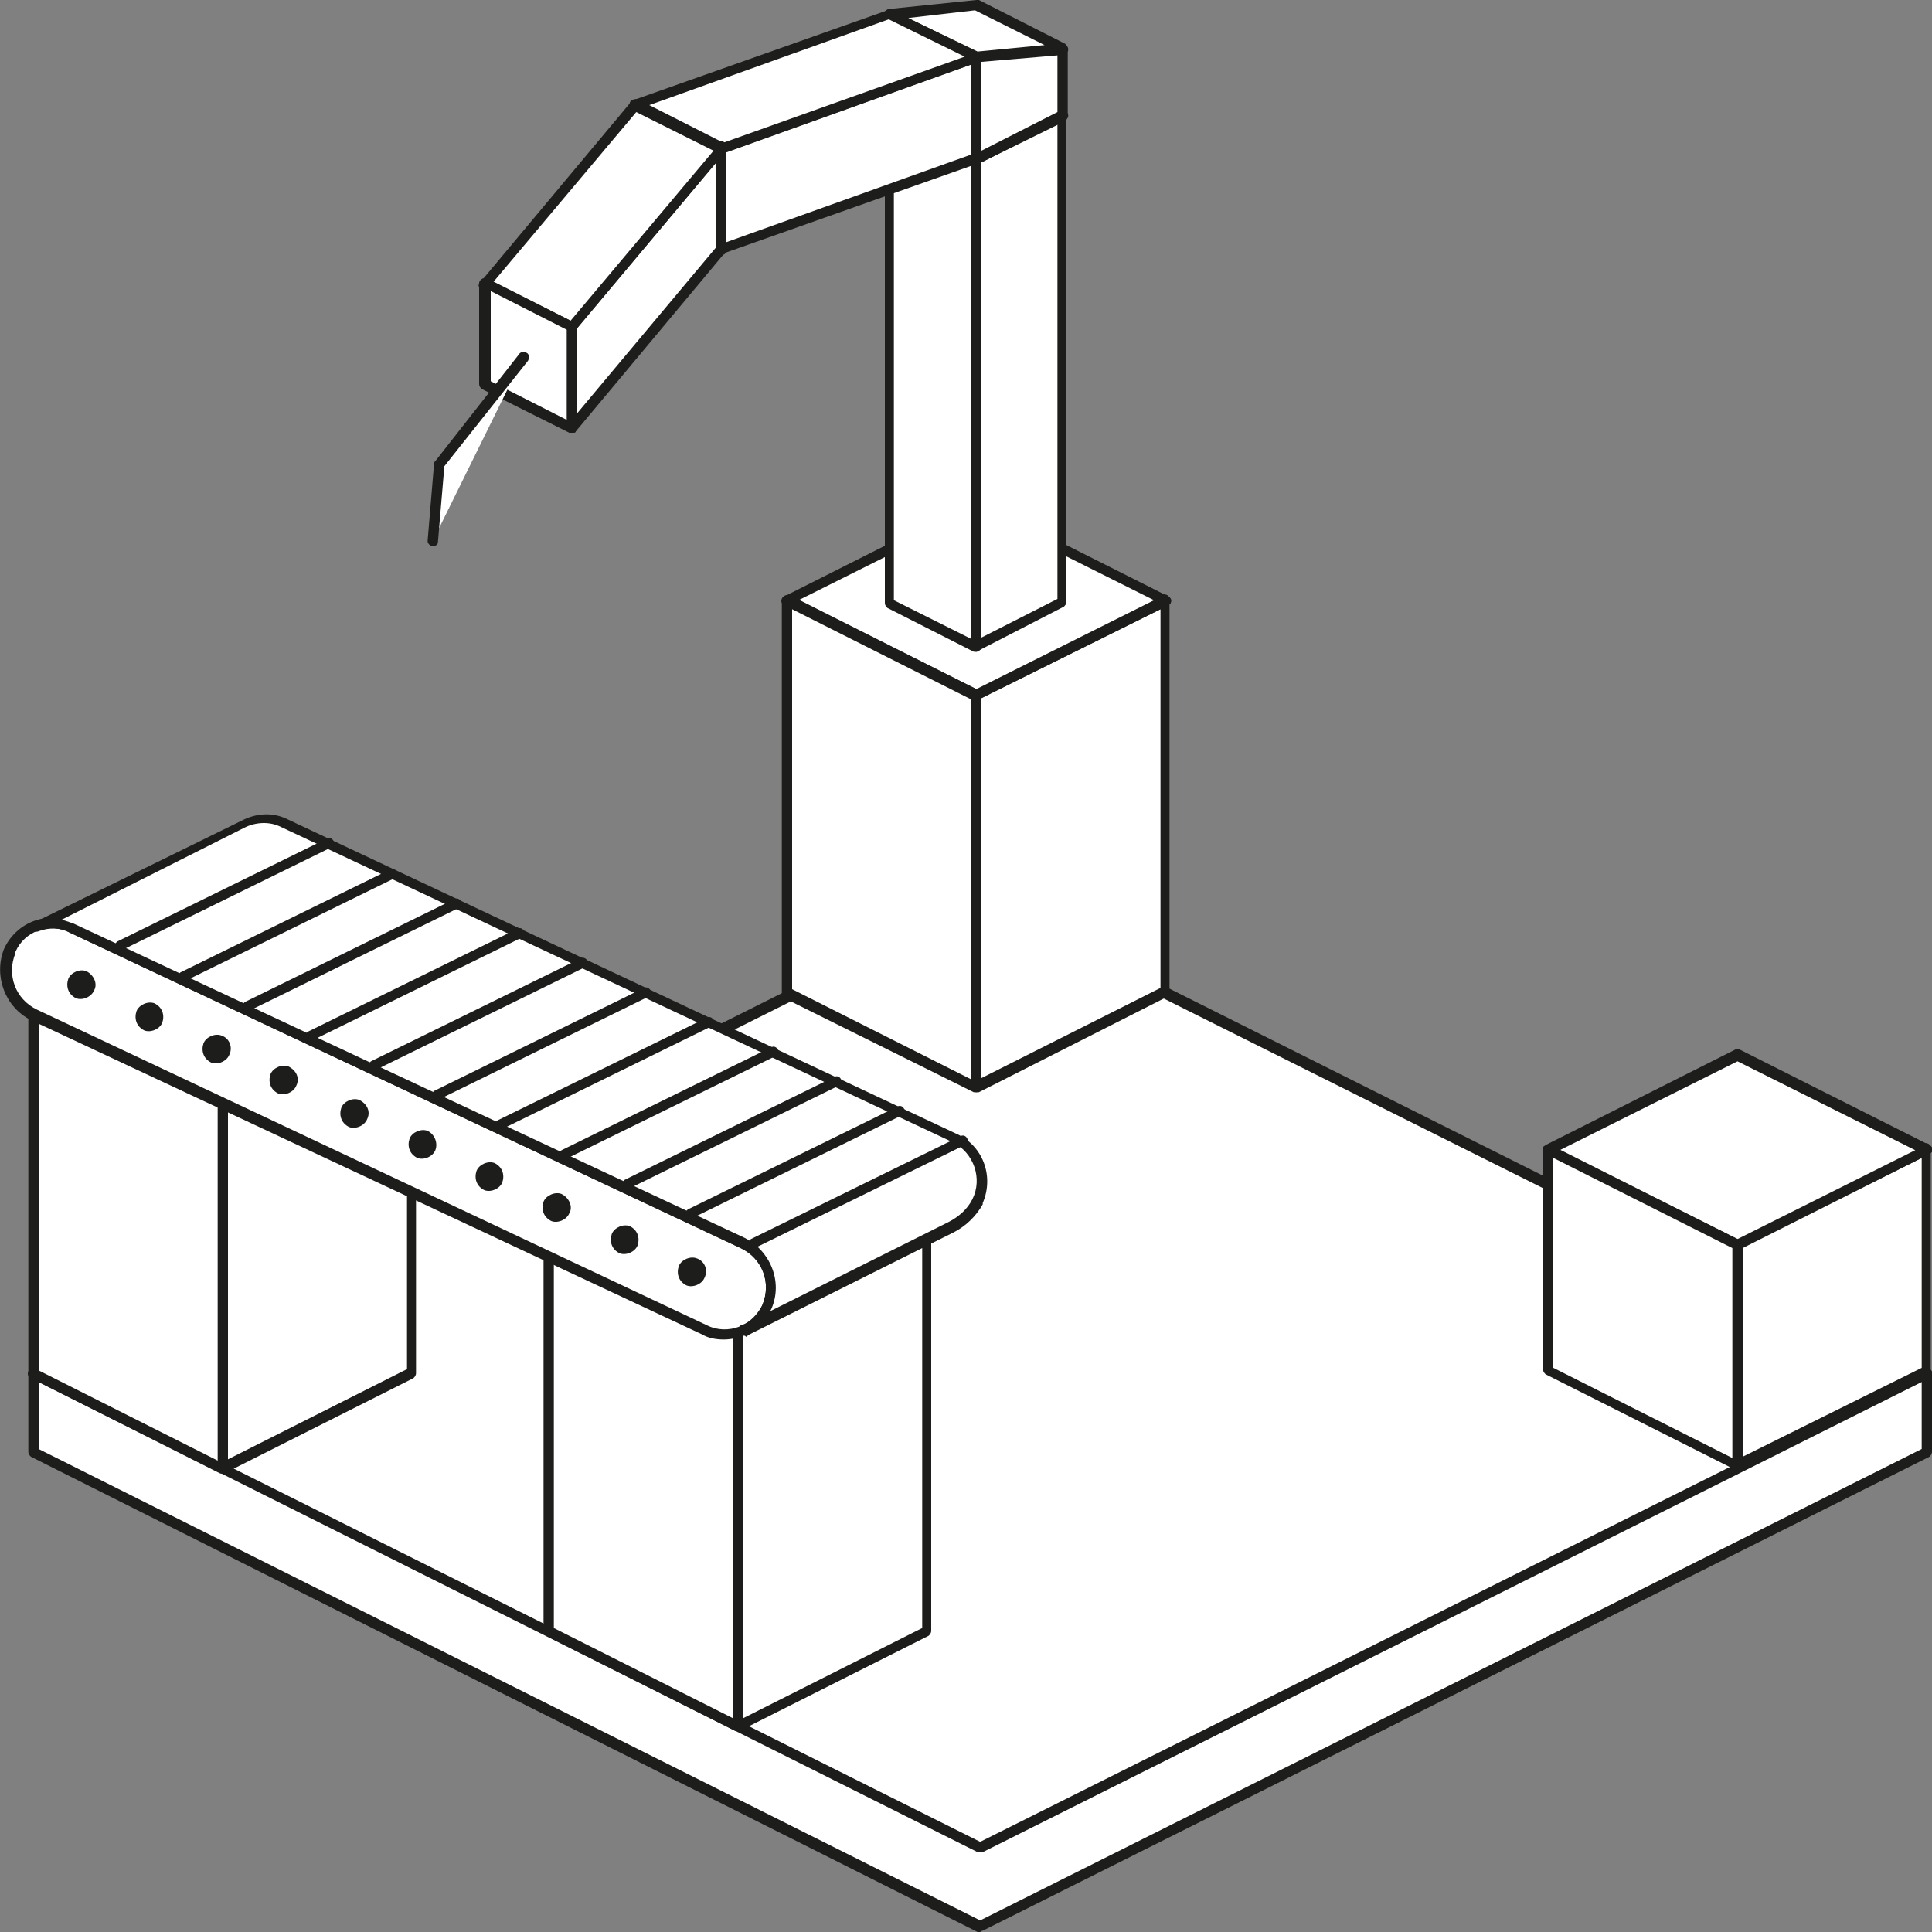 <?xml version="1.0" encoding="utf-8"?>
<!-- Generator: Adobe Illustrator 21.0.0, SVG Export Plug-In . SVG Version: 6.00 Build 0)  -->
<svg version="1.1" id="Warstwa_1" xmlns="http://www.w3.org/2000/svg" xmlns:xlink="http://www.w3.org/1999/xlink" x="0px" y="0px"
	 width="150px" height="150px" viewBox="0 0 150 150" style="enable-background:new 0 0 150 150;" xml:space="preserve">
<rect x="0" y="0" width="150" height="150" fill="#808080" stroke="none"/>
<style type="text/css">
	.st0{fill:#FFFFFF;}
	.st1{fill:#1D1D1B;}
	.st2{fill:#ECEFF6;}
</style>
<g>
	<g id="_grupa_">
		<g id="_grupa_2">
			<polygon class="st0" points="149.6,106.7 149.6,112.8 76.1,149.6 2.6,112.8 2.6,106.7 			"/>
			<path class="st1" d="M76.1,150c-0.1,0-0.1,0-0.2,0L2.4,113.1c-0.1-0.1-0.2-0.2-0.2-0.4v-6.1c0-0.2,0.2-0.4,0.4-0.4h147
				c0.2,0,0.4,0.2,0.4,0.4v6.1c0,0.2-0.1,0.3-0.2,0.4l-73.5,36.8C76.2,149.9,76.1,150,76.1,150z M3,112.5l73.1,36.6l73.1-36.6v-5.5
				H3V112.5z"/>
		</g>
		<g id="_grupa_3">
			<polygon class="st2" points="76.1,143.4 2.6,106.7 76.1,69.9 149.6,106.7 			"/>
		</g>
		<g id="_grupa_4">
			<polygon class="st0" points="76.1,143.4 2.6,106.7 76.1,69.9 149.6,106.7 			"/>
			<path class="st1" d="M76.1,143.8c-0.1,0-0.1,0-0.2,0L2.4,107c-0.2-0.1-0.3-0.3-0.2-0.5c0-0.1,0.1-0.1,0.2-0.2l73.5-36.8
				c0.1-0.1,0.2-0.1,0.4,0l73.5,36.8c0.2,0.1,0.3,0.3,0.2,0.5c0,0.1-0.1,0.1-0.2,0.2l-73.5,36.8C76.2,143.8,76.1,143.8,76.1,143.8z
				 M3.5,106.7L76.1,143l72.6-36.3L76.1,70.4L3.5,106.7z"/>
		</g>
	</g>
	<g id="_grupa_5">
		<g id="_grupa_6">
			<polygon class="st0" points="17.3,83.2 17.3,114 32,106.6 32,75.8 			"/>
			<path class="st1" d="M17.3,114.4c-0.2,0-0.4-0.2-0.4-0.4V83.2c0-0.2,0.1-0.3,0.2-0.4l14.7-7.4c0.2-0.1,0.4,0,0.5,0.2
				c0,0.1,0,0.1,0,0.2v30.8c0,0.2-0.1,0.3-0.2,0.4l-14.7,7.4C17.4,114.3,17.3,114.4,17.3,114.4z M17.7,83.4v29.9l13.9-7V76.5
				L17.7,83.4z"/>
		</g>
		<g id="_grupa_7">
			<polygon class="st0" points="17.3,83.2 2.6,75.8 17.3,68.5 32,75.8 			"/>
			<path class="st1" d="M17.3,83.6c-0.1,0-0.1,0-0.2,0L2.4,76.2c-0.2-0.1-0.3-0.3-0.2-0.5c0-0.1,0.1-0.1,0.2-0.2l14.7-7.4
				c0.1-0.1,0.2-0.1,0.4,0l14.7,7.4c0.2,0.1,0.3,0.3,0.2,0.5c0,0.1-0.1,0.1-0.2,0.2l-14.7,7.4C17.4,83.6,17.3,83.6,17.3,83.6z
				 M3.5,75.8l13.8,6.9l13.8-6.9l-13.8-6.9L3.5,75.8z"/>
		</g>
		<g id="_grupa_8">
			<polygon class="st0" points="17.3,83.2 17.3,114 2.6,106.6 2.6,75.8 			"/>
			<path class="st1" d="M17.3,114.4c-0.1,0-0.1,0-0.2,0L2.4,107c-0.1-0.1-0.2-0.2-0.2-0.4V75.8c0-0.1,0.1-0.3,0.2-0.3
				c0.1-0.1,0.3-0.1,0.4,0l14.7,7.4c0.1,0.1,0.2,0.2,0.2,0.4V114C17.7,114.2,17.5,114.4,17.3,114.4L17.3,114.4z M3,106.4l13.9,7
				V83.4L3,76.5L3,106.4z"/>
		</g>
	</g>
	<g id="_grupa_9">
		<g id="_grupa_10">
			<polygon class="st0" points="57.3,103.2 57.3,134 72,126.7 72,95.9 			"/>
			<path class="st1" d="M57.3,134.4c-0.2,0-0.4-0.2-0.4-0.4v-30.8c0-0.2,0.1-0.3,0.2-0.4l14.7-7.4c0.2-0.1,0.4,0,0.5,0.2
				c0,0.1,0,0.1,0,0.2v30.8c0,0.2-0.1,0.3-0.2,0.4l-14.7,7.4C57.4,134.4,57.3,134.4,57.3,134.4z M57.7,103.5v29.9l13.9-7V96.5
				L57.7,103.5z"/>
		</g>
		<g id="_grupa_11">
			<polygon class="st0" points="57.3,103.2 42.6,95.9 57.3,88.5 72,95.9 			"/>
			<path class="st1" d="M57.3,103.6c-0.1,0-0.1,0-0.2,0l-14.7-7.4c-0.2-0.1-0.3-0.3-0.2-0.5c0-0.1,0.1-0.1,0.2-0.2l14.7-7.4
				c0.1-0.1,0.2-0.1,0.4,0l14.7,7.4c0.2,0.1,0.3,0.3,0.2,0.5c0,0.1-0.1,0.1-0.2,0.2l-14.7,7.4C57.4,103.6,57.3,103.6,57.3,103.6z
				 M43.5,95.9l13.8,6.9l13.8-6.9L57.3,89L43.5,95.9z"/>
		</g>
		<g id="_grupa_12">
			<polygon class="st0" points="57.3,103.2 57.3,134 42.6,126.7 42.6,95.9 			"/>
			<path class="st1" d="M57.3,134.4c-0.1,0-0.1,0-0.2,0L42.4,127c-0.1-0.1-0.2-0.2-0.2-0.4V95.9c0-0.2,0.2-0.4,0.4-0.4
				c0.1,0,0.1,0,0.2,0l14.7,7.4c0.1,0.1,0.2,0.2,0.2,0.4V134C57.7,134.2,57.5,134.4,57.3,134.4L57.3,134.4z M43,126.4l13.9,7v-29.9
				l-13.9-7V126.4z"/>
		</g>
	</g>
	<g id="_grupa_13">
		<g id="_grupa_14">
			<path class="st0" d="M54.7,103.2L2.6,78.8c-1.9-0.9-2.7-3.1-1.9-5C1.5,72,3.6,71.2,5.4,72c0,0,0.1,0,0.1,0l52.1,24.4
				c1.8,0.9,2.7,3,1.9,4.9c-0.8,1.8-2.9,2.7-4.7,1.9C54.8,103.3,54.8,103.3,54.7,103.2z"/>
			<path class="st1" d="M56.2,104c-0.6,0-1.2-0.1-1.7-0.4l0,0L2.4,79.2c-2-1-2.9-3.4-2.1-5.5c0.9-2,3.2-3,5.2-2.1c0,0,0.1,0,0.1,0
				l52.1,24.4c2,1,2.9,3.4,2.1,5.5C59.3,103,57.8,104,56.2,104L56.2,104z M54.9,102.9c0.8,0.4,1.7,0.4,2.5,0.1
				c0.8-0.3,1.5-0.9,1.8-1.7c0.7-1.7,0-3.6-1.7-4.4L5.4,72.4c-1.6-0.8-3.5-0.1-4.2,1.5c0,0,0,0,0,0.1c-0.7,1.7,0,3.6,1.7,4.4
				L54.9,102.9z"/>
		</g>
		<g id="_grupa_15">
			<g id="_grupa_16">
				<path class="st1" d="M7.3,76.9c-0.2,0.5-0.9,0.8-1.4,0.6c0,0,0,0,0,0c-0.6-0.3-0.8-0.9-0.6-1.5c0.2-0.5,0.9-0.8,1.4-0.6
					c0,0,0,0,0,0C7.3,75.7,7.6,76.4,7.3,76.9z"/>
			</g>
			<g id="_grupa_17">
				<path class="st1" d="M12.6,79.4c-0.2,0.5-0.9,0.8-1.4,0.6c0,0,0,0,0,0c-0.6-0.3-0.8-0.9-0.6-1.5c0.2-0.5,0.9-0.8,1.4-0.6
					c0,0,0,0,0,0C12.6,78.2,12.8,78.8,12.6,79.4z"/>
			</g>
			<g id="_grupa_18">
				<path class="st1" d="M17.8,81.9c-0.2,0.5-0.9,0.8-1.4,0.6c0,0,0,0,0,0c-0.6-0.3-0.8-0.9-0.6-1.5c0.2-0.5,0.9-0.8,1.4-0.6
					c0,0,0,0,0,0C17.8,80.6,18.1,81.3,17.8,81.9z"/>
			</g>
			<g id="_grupa_19">
				<path class="st1" d="M23,84.3c-0.2,0.5-0.9,0.8-1.4,0.6c0,0,0,0,0,0c-0.6-0.3-0.8-0.9-0.6-1.5c0.2-0.5,0.9-0.8,1.4-0.6
					c0,0,0,0,0,0C23,83.1,23.3,83.7,23,84.3z"/>
			</g>
			<g id="_grupa_20">
				<path class="st1" d="M28.5,86.9c-0.2,0.5-0.9,0.8-1.4,0.6c0,0,0,0,0,0c-0.6-0.3-0.8-0.9-0.6-1.5c0.2-0.5,0.9-0.8,1.4-0.6
					c0,0,0,0,0,0C28.5,85.7,28.8,86.3,28.5,86.9z"/>
			</g>
			<g id="_grupa_21">
				<path class="st1" d="M33.8,89.3c-0.2,0.5-0.9,0.8-1.4,0.6c0,0,0,0,0,0c-0.6-0.3-0.8-0.9-0.6-1.5c0.2-0.5,0.9-0.8,1.4-0.6
					c0,0,0,0,0,0C33.8,88.1,34,88.8,33.8,89.3z"/>
			</g>
			<g id="_grupa_22">
				<path class="st1" d="M39,91.8c-0.2,0.5-0.9,0.8-1.4,0.6c0,0,0,0,0,0c-0.6-0.3-0.8-0.9-0.6-1.5c0.2-0.5,0.9-0.8,1.4-0.6
					c0,0,0,0,0,0C39,90.6,39.2,91.2,39,91.8z"/>
			</g>
			<g id="_grupa_23">
				<path class="st1" d="M44.2,94.2c-0.2,0.5-0.9,0.8-1.4,0.6c0,0,0,0,0,0c-0.6-0.3-0.8-0.9-0.6-1.5c0.2-0.5,0.9-0.8,1.4-0.6
					c0,0,0,0,0,0C44.2,93,44.5,93.7,44.2,94.2z"/>
			</g>
			<g id="_grupa_24">
				<path class="st1" d="M49.5,96.7c-0.2,0.5-0.9,0.8-1.4,0.6c0,0,0,0,0,0c-0.6-0.3-0.8-0.9-0.6-1.5c0.2-0.5,0.9-0.8,1.4-0.6
					c0,0,0,0,0,0C49.5,95.5,49.7,96.1,49.5,96.7z"/>
			</g>
			<g id="_grupa_25">
				<path class="st1" d="M54.7,99.2c-0.2,0.5-0.9,0.8-1.4,0.6c0,0,0,0,0,0c-0.6-0.3-0.8-0.9-0.6-1.5c0.2-0.5,0.9-0.8,1.4-0.6
					c0,0,0,0,0,0C54.7,97.9,55,98.6,54.7,99.2z"/>
			</g>
		</g>
		<g id="_grupa_26">
			<g id="_grupa_27">
				<path class="st0" d="M74.1,88.3L22.1,64l0,0c-0.9-0.4-2-0.4-3,0l-16.3,8l0,0c0.9-0.3,1.9-0.3,2.7,0.1l52.1,24.4
					c1.9,0.9,2.7,3.1,1.9,5c-0.4,0.8-1,1.5-1.8,1.9l0,0l16.1-8.1l0,0c0.9-0.4,1.6-1.1,2.1-2l0,0c0.9-1.8,0.1-4-1.7-4.9
					C74.1,88.4,74.1,88.3,74.1,88.3z"/>
				<path class="st1" d="M57.7,103.7c-0.2,0-0.4-0.2-0.4-0.4c0-0.2,0.1-0.3,0.2-0.4l0.3-0.1c0.6-0.3,1.1-0.9,1.4-1.5
					c0.7-1.7,0-3.6-1.7-4.4L5.4,72.4C4.7,72,3.8,72,3,72.3c-0.2,0.1-0.4,0-0.5-0.2c-0.1-0.2,0-0.4,0.2-0.5l16.3-8
					c1.1-0.5,2.3-0.5,3.3,0l51.9,24.4l0,0c2.1,0.9,3,3.3,2.1,5.4c0,0,0,0,0,0.1c-0.5,0.9-1.3,1.7-2.3,2.2l-15.8,7.9l-0.3,0.2
					C57.9,103.7,57.8,103.7,57.7,103.7z M4.8,71.4c0.3,0.1,0.6,0.2,0.9,0.3l52.1,24.4c2,1,3,3.4,2.1,5.5l-0.1,0.2l13.8-6.9
					c0.8-0.4,1.5-1,1.9-1.8c0.8-1.6,0.1-3.6-1.5-4.4c-0.1,0-0.1,0-0.2-0.1l-52-24.4c-0.8-0.4-1.8-0.4-2.7,0L4.8,71.4z"/>
			</g>
		</g>
		<g id="_grupa_28">
			<g id="_grupa_29">
				<polyline class="st0" points="25.6,65.6 9.3,73.5 9.3,73.5 				"/>
				<path class="st1" d="M9.3,73.9c-0.2,0-0.4-0.2-0.4-0.4c0-0.2,0.1-0.3,0.2-0.4l16.3-8c0.2-0.1,0.4,0,0.5,0.2
					c0.1,0.2,0,0.4-0.2,0.5l-16.3,8C9.4,73.9,9.4,73.9,9.3,73.9z"/>
			</g>
		</g>
		<g id="_grupa_30">
			<g id="_grupa_31">
				<polyline class="st0" points="30.5,67.9 14.2,75.9 14.2,75.9 				"/>
				<path class="st1" d="M14.2,76.3c-0.2,0-0.4-0.2-0.4-0.4c0-0.2,0.1-0.3,0.2-0.4l16.3-8c0.2-0.1,0.4,0,0.5,0.2
					c0.1,0.2,0,0.4-0.2,0.5l-16.3,8C14.3,76.2,14.3,76.2,14.2,76.3z"/>
			</g>
		</g>
		<g id="_grupa_32">
			<g id="_grupa_33">
				<polyline class="st0" points="35.4,70.2 19.2,78.2 19.2,78.2 				"/>
				<path class="st1" d="M19.2,78.6c-0.2,0-0.4-0.2-0.4-0.4c0-0.2,0.1-0.3,0.2-0.4l16.3-8c0.2-0.1,0.4,0,0.5,0.2
					c0.1,0.2,0,0.4-0.2,0.5l-16.3,8C19.3,78.5,19.2,78.6,19.2,78.6z"/>
			</g>
		</g>
		<g id="_grupa_34">
			<g id="_grupa_35">
				<polyline class="st0" points="40.3,72.5 24.1,80.5 24.1,80.5 				"/>
				<path class="st1" d="M24.1,80.9c-0.2,0-0.4-0.2-0.4-0.4c0-0.2,0.1-0.3,0.2-0.4l16.3-8c0.2-0.1,0.4,0,0.5,0.2s0,0.4-0.2,0.5
					l-16.3,8C24.2,80.9,24.1,80.9,24.1,80.9z"/>
			</g>
		</g>
		<g id="_grupa_36">
			<g id="_grupa_37">
				<polyline class="st0" points="45.2,74.8 29,82.8 29,82.8 				"/>
				<path class="st1" d="M29,83.2c-0.2,0-0.4-0.2-0.4-0.4c0-0.2,0.1-0.3,0.2-0.4l16.3-8c0.2-0.1,0.4,0,0.5,0.2
					c0.1,0.2,0,0.4-0.2,0.5l-16.3,8C29.1,83.2,29,83.2,29,83.2z"/>
			</g>
		</g>
		<g id="_grupa_38">
			<g id="_grupa_39">
				<polyline class="st0" points="50.2,77.1 33.9,85.1 33.9,85.1 				"/>
				<path class="st1" d="M33.9,85.5c-0.2,0-0.4-0.2-0.4-0.4c0-0.2,0.1-0.3,0.2-0.4l16.3-8c0.2-0.1,0.4,0,0.5,0.2s0,0.4-0.2,0.5l0,0
					l-16.3,8C34,85.5,34,85.5,33.9,85.5z"/>
			</g>
		</g>
		<g id="_grupa_40">
			<g id="_grupa_41">
				<polyline class="st0" points="55.1,79.4 38.8,87.4 38.8,87.4 				"/>
				<path class="st1" d="M38.8,87.8c-0.2,0-0.4-0.2-0.4-0.4c0-0.2,0.1-0.3,0.2-0.4l16.3-8c0.2-0.1,0.4,0,0.5,0.2
					c0.1,0.2,0,0.4-0.2,0.5l-16.3,8C39,87.8,38.9,87.8,38.8,87.8z"/>
			</g>
		</g>
		<g id="_grupa_42">
			<g id="_grupa_43">
				<polyline class="st0" points="60,81.7 43.8,89.7 43.8,89.7 				"/>
				<path class="st1" d="M43.8,90.1c-0.2,0-0.4-0.2-0.4-0.4c0-0.2,0.1-0.3,0.2-0.4l16.3-8c0.2-0.1,0.4,0,0.5,0.2
					c0.1,0.2,0,0.4-0.2,0.5l0,0l-16.3,8C43.9,90.1,43.8,90.1,43.8,90.1z"/>
			</g>
		</g>
		<g id="_grupa_44">
			<g id="_grupa_45">
				<polyline class="st0" points="64.9,84 48.7,92 48.7,92 				"/>
				<path class="st1" d="M48.7,92.4c-0.2,0-0.4-0.2-0.4-0.4c0-0.2,0.1-0.3,0.2-0.4l16.3-8c0.2-0.1,0.4,0,0.5,0.2s0,0.4-0.2,0.5
					l-16.3,8C48.8,92.4,48.7,92.4,48.7,92.4z"/>
			</g>
		</g>
		<g id="_grupa_46">
			<g id="_grupa_47">
				<polyline class="st0" points="69.8,86.3 53.6,94.3 53.6,94.3 				"/>
				<path class="st1" d="M53.6,94.7c-0.2,0-0.4-0.2-0.4-0.4c0-0.2,0.1-0.3,0.2-0.4l16.3-8c0.2-0.1,0.4,0,0.5,0.2
					c0.1,0.2,0,0.4-0.2,0.5l0,0l-16.3,8C53.7,94.7,53.7,94.7,53.6,94.7z"/>
			</g>
		</g>
		<g id="_grupa_48">
			<g id="_grupa_49">
				<polyline class="st0" points="74.8,88.7 58.5,96.6 58.5,96.6 				"/>
				<path class="st1" d="M58.5,97c-0.2,0-0.4-0.2-0.4-0.4c0-0.2,0.1-0.3,0.2-0.4l16.3-8c0.2-0.1,0.4,0,0.5,0.2
					c0.1,0.2,0,0.4-0.2,0.5l-16.3,8C58.6,97,58.6,97,58.5,97z"/>
			</g>
		</g>
	</g>
	<g id="_grupa_50">
		<g id="_grupa_51">
			<g id="_grupa_52">
				<polygon class="st0" points="75.8,54 75.8,84.4 90.5,77 90.5,46.6 				"/>
				<path class="st1" d="M75.8,84.8c-0.2,0-0.4-0.2-0.4-0.4V54c0-0.2,0.1-0.3,0.2-0.4l14.7-7.4c0.2-0.1,0.4,0,0.5,0.2
					c0,0.1,0,0.1,0,0.2V77c0,0.2-0.1,0.3-0.2,0.4L76,84.8C75.9,84.8,75.9,84.8,75.8,84.8z M76.2,54.2v29.5l13.9-7V47.3L76.2,54.2z"
					/>
			</g>
			<g id="_grupa_53">
				<polygon class="st0" points="75.8,54 61.1,46.6 75.8,39.3 90.5,46.6 				"/>
				<path class="st1" d="M75.8,54.4c-0.1,0-0.1,0-0.2,0L60.9,47c-0.2-0.1-0.3-0.3-0.2-0.5c0-0.1,0.1-0.1,0.2-0.2l14.7-7.4
					c0.1-0.1,0.2-0.1,0.4,0l14.7,7.4c0.2,0.1,0.3,0.3,0.2,0.5c0,0.1-0.1,0.1-0.2,0.2L76,54.3C75.9,54.3,75.9,54.4,75.8,54.4z
					 M62,46.6l13.8,6.9l13.8-6.9l-13.8-6.9L62,46.6z"/>
			</g>
			<g id="_grupa_54">
				<polygon class="st0" points="75.8,54 75.8,84.4 61.1,77 61.1,46.6 				"/>
				<path class="st1" d="M75.8,84.8c-0.1,0-0.1,0-0.2,0l-14.7-7.3c-0.1-0.1-0.2-0.2-0.2-0.4V46.6c0-0.2,0.2-0.4,0.4-0.4
					c0.1,0,0.1,0,0.2,0L76,53.6c0.1,0.1,0.2,0.2,0.2,0.4v30.4C76.2,84.6,76,84.8,75.8,84.8L75.8,84.8z M61.5,76.8l13.9,7V54.3
					l-13.9-7L61.5,76.8z"/>
			</g>
		</g>
		<g id="_grupa_55">
			<g id="_grupa_56">
				<polygon class="st0" points="75.8,12.3 75.8,50.2 82.5,46.8 82.5,9 				"/>
				<path class="st1" d="M75.8,50.6c-0.2,0-0.4-0.2-0.4-0.4V12.3c0-0.2,0.1-0.3,0.2-0.4l6.7-3.4c0.2-0.1,0.4,0,0.5,0.2
					c0,0.1,0,0.1,0,0.2v37.8c0,0.2-0.1,0.3-0.2,0.4L76,50.5C75.9,50.5,75.9,50.6,75.8,50.6z M76.2,12.6v36.9l5.9-3V9.6L76.2,12.6z"
					/>
			</g>
			<g id="_grupa_57">
				<polygon class="st0" points="75.8,12.3 69,9 75.8,5.6 82.5,9 				"/>
				<path class="st1" d="M75.8,12.7c-0.1,0-0.1,0-0.2,0l-6.7-3.4c-0.2-0.1-0.3-0.3-0.2-0.5c0-0.1,0.1-0.1,0.2-0.2l6.7-3.4
					c0.1-0.1,0.2-0.1,0.4,0l6.7,3.4C82.9,8.7,83,9,82.9,9.1c0,0.1-0.1,0.1-0.2,0.2L76,12.7C75.9,12.7,75.9,12.7,75.8,12.7z M70,9
					l5.8,2.9L81.6,9L75.8,6L70,9z"/>
			</g>
			<g id="_grupa_58">
				<polygon class="st0" points="75.8,12.3 75.8,50.2 69,46.8 69,9 				"/>
				<path class="st1" d="M75.8,50.6c-0.1,0-0.1,0-0.2,0l-6.7-3.4c-0.1-0.1-0.2-0.2-0.2-0.4V9c0-0.2,0.2-0.4,0.4-0.4
					c0.1,0,0.1,0,0.2,0L76,12c0.1,0.1,0.2,0.2,0.2,0.4v37.8C76.2,50.4,76,50.6,75.8,50.6z M69.4,46.6l6,3V12.6l-6-3V46.6z"/>
			</g>
		</g>
		<g id="_grupa_59">
			<g id="_grupa_60">
				<polygon class="st0" points="75.8,4.5 75.8,12.3 82.5,9 82.5,3.8 				"/>
				<path class="st1" d="M75.8,12.7c-0.2,0-0.4-0.2-0.4-0.4V4.5c0-0.2,0.2-0.4,0.4-0.4l6.7-0.6c0.1,0,0.2,0,0.3,0.1
					c0.1,0.1,0.1,0.2,0.1,0.3V9c0,0.2-0.1,0.3-0.2,0.4L76,12.7C75.9,12.7,75.9,12.7,75.8,12.7z M76.2,4.8v6.9l5.9-3V4.3L76.2,4.8z"
					/>
			</g>
			<g id="_grupa_61">
				<polygon class="st0" points="75.8,4.5 69,1.1 75.8,0.4 82.5,3.8 				"/>
				<path class="st1" d="M75.8,4.8c-0.1,0-0.1,0-0.2,0l-6.7-3.4c-0.2-0.1-0.3-0.3-0.2-0.5c0.1-0.1,0.2-0.2,0.3-0.2L75.8,0
					c0.1,0,0.1,0,0.2,0l6.7,3.4C82.9,3.6,83,3.8,82.9,4c-0.1,0.1-0.2,0.2-0.3,0.2L75.8,4.8z M70.5,1.4L75.9,4l5.2-0.5l-5.4-2.7
					L70.5,1.4z"/>
			</g>
			<g id="_grupa_62">
				<polygon class="st0" points="75.8,4.5 75.8,12.3 69,9 69,1.1 				"/>
				<path class="st1" d="M75.8,12.7c-0.1,0-0.1,0-0.2,0l-6.7-3.4c-0.1-0.1-0.2-0.2-0.2-0.4V1.1c0-0.1,0.1-0.3,0.2-0.3
					c0.1-0.1,0.3-0.1,0.4,0L76,4.1c0.1,0.1,0.2,0.2,0.2,0.4v7.9C76.2,12.6,76,12.7,75.8,12.7L75.8,12.7z M69.4,8.7l5.9,3v-7l-5.9-3
					V8.7z"/>
			</g>
		</g>
		<g id="_grupa_63">
			<g id="_grupa_64">
				<polygon class="st0" points="56,11.5 56,19.4 75.8,12.3 75.8,4.5 				"/>
				<path class="st1" d="M56,19.8c-0.2,0-0.4-0.2-0.4-0.4v-7.9c0-0.2,0.1-0.3,0.3-0.4l19.8-7c0.2-0.1,0.4,0,0.5,0.2c0,0,0,0.1,0,0.1
					v7.9c0,0.2-0.1,0.3-0.3,0.4l-19.8,7L56,19.8z M56.4,11.8v7l19-6.8V5L56.4,11.8z"/>
			</g>
			<g id="_grupa_65">
				<polygon class="st0" points="56,11.5 49.3,8.1 69,1.1 75.8,4.5 				"/>
				<path class="st1" d="M56,11.9c-0.1,0-0.1,0-0.2,0l-6.7-3.4c-0.2-0.1-0.3-0.3-0.2-0.5c0-0.1,0.1-0.2,0.2-0.2l19.8-7
					c0.1,0,0.2,0,0.3,0L76,4.1c0.2,0.1,0.3,0.3,0.2,0.5c0,0.1-0.1,0.2-0.2,0.2l-19.8,7.1L56,11.9z M50.3,8.2l5.8,2.9l18.8-6.7
					L69,1.5L50.3,8.2z"/>
			</g>
			<g id="_grupa_66">
				<polygon class="st0" points="56,11.5 56,19.4 49.3,16 49.3,8.1 				"/>
				<path class="st1" d="M56,19.8c-0.1,0-0.1,0-0.2,0l-6.7-3.4c-0.1-0.1-0.2-0.2-0.2-0.4V8.1c0-0.2,0.2-0.4,0.4-0.4
					c0.1,0,0.1,0,0.2,0l6.7,3.4c0.1,0.1,0.2,0.2,0.2,0.4v7.9C56.4,19.6,56.3,19.8,56,19.8L56,19.8z M49.6,15.8l5.9,3v-7l-5.9-2.9
					L49.6,15.8z"/>
			</g>
		</g>
		<g id="_grupa_67">
			<g id="_grupa_68">
				<polygon class="st0" points="44.4,25.4 44.4,33.2 56,19.4 56,11.5 				"/>
				<path class="st1" d="M44.4,33.6c-0.2,0-0.4-0.2-0.4-0.4v-7.9c0-0.1,0-0.2,0.1-0.3l11.6-13.9c0.1-0.2,0.4-0.2,0.6,0
					c0.1,0.1,0.1,0.2,0.1,0.3v7.9c0,0.1,0,0.2-0.1,0.3L44.7,33.5C44.7,33.6,44.6,33.6,44.4,33.6z M44.8,25.5v6.6l10.8-12.9v-6.6
					L44.8,25.5z"/>
			</g>
			<g id="_grupa_69">
				<polygon class="st0" points="44.4,25.4 37.7,22 49.3,8.1 56,11.5 				"/>
				<path class="st1" d="M44.4,25.8c-0.1,0-0.1,0-0.2,0l-6.8-3.3c-0.2-0.1-0.3-0.3-0.2-0.5c0,0,0-0.1,0.1-0.1L49,7.9
					c0.1-0.1,0.3-0.2,0.5-0.1l6.7,3.4c0.2,0.1,0.3,0.3,0.2,0.5c0,0,0,0.1-0.1,0.1L44.7,25.6C44.7,25.7,44.6,25.8,44.4,25.8z
					 M38.3,21.9l6,3l11.1-13.2l-6-3L38.3,21.9z"/>
			</g>
			<g id="_grupa_70">
				<polygon class="st0" points="44.4,25.4 44.4,33.2 37.7,29.9 37.7,22 				"/>
				<path class="st1" d="M44.4,33.6c-0.1,0-0.1,0-0.2,0l-6.8-3.4c-0.1-0.1-0.2-0.2-0.2-0.4V22c0-0.2,0.2-0.4,0.4-0.4
					c0.1,0,0.1,0,0.2,0l6.7,3.4c0.1,0.1,0.2,0.2,0.2,0.4v7.9C44.8,33.5,44.6,33.6,44.4,33.6L44.4,33.6z M38.1,29.6l5.9,3v-7l-5.9-3
					V29.6z"/>
			</g>
		</g>
		<g id="_grupa_71">
			<polyline class="st0" points="40.7,27.6 34.1,36 33.6,42 			"/>
			<path class="st1" d="M33.6,42.4L33.6,42.4c-0.2,0-0.4-0.2-0.4-0.4l0.5-6c0-0.1,0-0.1,0.1-0.2l6.5-8.3c0.1-0.2,0.4-0.2,0.6-0.1
				c0.2,0.1,0.2,0.4,0.1,0.6l-6.5,8.2L34,42.1C34,42.3,33.8,42.4,33.6,42.4z"/>
		</g>
	</g>
	<g id="_grupa_72">
		<g id="_grupa_73">
			<polygon class="st0" points="134.9,96.6 134.9,113.8 149.6,106.4 149.6,89.3 			"/>
			<path class="st1" d="M134.9,114.1c-0.2,0-0.4-0.2-0.4-0.4V96.6c0-0.2,0.1-0.3,0.2-0.4l14.7-7.4c0.2-0.1,0.4,0,0.5,0.2
				c0,0.1,0,0.1,0,0.2v17.2c0,0.2-0.1,0.3-0.2,0.4l-14.7,7.4C135,114.2,134.9,114.2,134.9,114.1z M135.3,96.8v16.3l13.9-6.9V89.9
				L135.3,96.8z"/>
		</g>
		<g id="_grupa_74">
			<polygon class="st0" points="134.9,96.6 120.2,89.3 134.9,81.9 149.6,89.3 			"/>
			<path class="st1" d="M134.9,97c-0.1,0-0.1,0-0.2,0L120,89.6c-0.2-0.1-0.3-0.3-0.2-0.5c0-0.1,0.1-0.1,0.2-0.2l14.7-7.4
				c0.1-0.1,0.2-0.1,0.4,0l14.7,7.4c0.2,0.1,0.3,0.3,0.2,0.5c0,0.1-0.1,0.1-0.2,0.2L135.1,97C135,97,135,97,134.9,97z M121.1,89.3
				l13.8,6.9l13.8-6.9l-13.8-6.9L121.1,89.3z"/>
		</g>
		<g id="_grupa_75">
			<polygon class="st0" points="134.9,96.6 134.9,113.8 120.2,106.4 120.2,89.3 			"/>
			<path class="st1" d="M134.9,114.1c-0.1,0-0.1,0-0.2,0l-14.7-7.4c-0.1-0.1-0.2-0.2-0.2-0.4V89.3c0-0.2,0.2-0.4,0.4-0.4
				c0.1,0,0.1,0,0.2,0l14.7,7.4c0.1,0.1,0.2,0.2,0.2,0.4v17.2C135.3,114,135.1,114.2,134.9,114.1L134.9,114.1z M120.6,106.2l13.9,7
				V96.9l-13.9-7V106.2z"/>
		</g>
	</g>
</g>
</svg>
